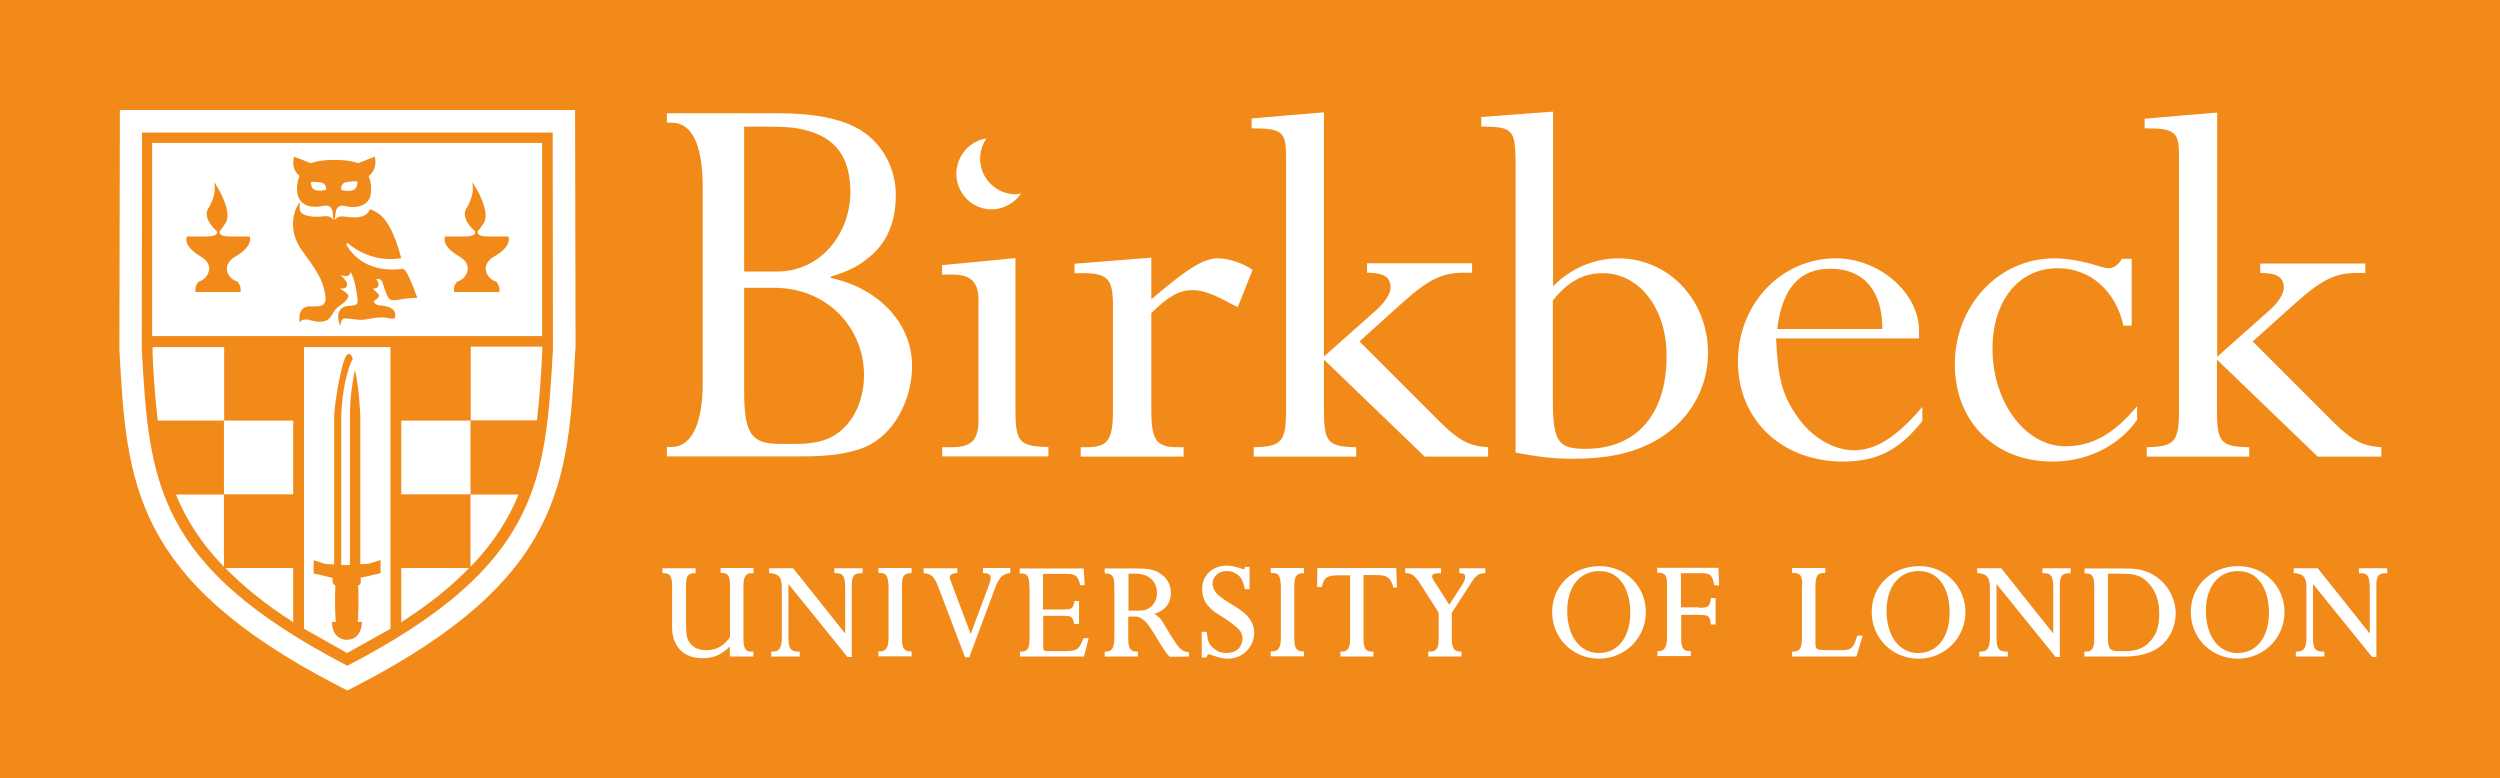 <?xml version="1.0" encoding="utf-8"?>
<!-- Generator: Adobe Illustrator 21.1.0, SVG Export Plug-In . SVG Version: 6.00 Build 0)  -->
<svg version="1.1" id="Layer_1" xmlns="http://www.w3.org/2000/svg" xmlns:xlink="http://www.w3.org/1999/xlink" x="0px" y="0px"
	 viewBox="0 0 1061.6 330.4" style="enable-background:new 0 0 1061.6 330.4;" xml:space="preserve">
<style type="text/css">
	.st0{fill:#F28A19;}
</style>
<g id="XMLID_375_">
	<path id="XMLID_447_" class="st0" d="M361.1,81.6c0-13-4.8-22.3-17.8-26c-5-1.4-8.5-1.8-17.3-1.8h-10v61.5h13.7
		C349.2,115.4,361.1,98.4,361.1,81.6z"/>
	<path id="XMLID_457_" class="st0" d="M328.5,122.2H316v44c0,17.9,3,22.3,15.1,22.3h6.7c11.2,0,17.4-2.6,22.8-9.3
		c4-5.1,6.3-12.3,6.3-20C366.9,139.9,352,122.2,328.5,122.2z"/>
	<path id="XMLID_471_" class="st0" d="M147.5,56.3H60.3l-0.1,91.9c3.1,56.4,5.8,92.2,87.3,134.5c81.5-42.3,84.2-78.2,87.3-134.5
		l-0.1-91.9H147.5z M95.1,240.7c-9.7-10-16.1-20.2-20.4-30.7h20.4V240.7z M95.1,178.6H67c-1.1-8.9-1.7-18.1-2.2-27.8l0-0.2v-0.2l0-3
		h30.4V178.6z M124.5,264.2c-11.9-7.6-21.3-15.3-28.8-23h28.8V264.2z M124.5,209.9H95.1l0-31.3h29.4V209.9z M165.8,267l-18.4,10.3
		L129.1,267V147.4h36.7V267z M170.4,264.2v-23h28.8C191.8,248.9,182.3,256.6,170.4,264.2z M170.4,209.9v-31.3h29.4l0,31.3H170.4z
		 M199.8,240.7v-30.7h20.4C215.9,220.5,209.5,230.7,199.8,240.7z M230.2,150.3v0.2l0,0.2c-0.5,9.7-1.1,18.9-2.2,27.8h-28.1v-31.3
		h30.4L230.2,150.3z M230.3,142.7H64.6v-82h165.6V142.7z"/>
	<path id="XMLID_495_" class="st0" d="M679.2,242.5c-8.8,0-13.7,7.1-13.7,17c0,10,5,17.8,13.4,17.8c8.6,0,13.4-7.3,13.4-17.2
		C692.2,250,687.7,242.5,679.2,242.5z"/>
	<path id="XMLID_508_" class="st0" d="M482.4,243.6l-3.2,0l0,15.7l4.3,0c2.4,0,3.8-0.4,5.2-1.6c1.7-1.5,2.6-3.5,2.6-5.9
		C491.2,246.8,487.9,243.7,482.4,243.6z"/>
	<path id="XMLID_521_" class="st0" d="M127.2,74.7c-1,2.4-1.3,4.7-0.9,7.2c0.2,2,1.1,3.5,2.5,4.5c2.8,2,6.9,1.4,8.5,1
		c1.1-0.2,2-0.1,2.7,0.3c1,0.7,1.2,2,1.2,2l0.4,3.7c-0.2-0.2-0.3-0.5-0.6-0.7c-0.7-0.6-1.5-0.9-2.5-0.9l0,0l-0.5,0c0,0,0,0-0.1,0
		l0,0.3l-0.1-0.3c-0.9,0.2-9.3,1.1-10.5-2.5l-0.1-3.5l-1.1,2c-0.1,0.1-1.3,2.3-1.6,5.7c-0.3,3.1,0.1,8,3.9,13.1
		c5.7,7.8,8.8,12.1,9.7,18.6c0.3,1.9,0.1,3.1-0.6,3.9c-0.8,1-2.6,1-4.4,1c-0.6,0-1.3,0-1.9,0c-1.2,0.1-2.2,0.5-2.9,1.3
		c-1.4,1.6-1.2,4.1-1.2,4.2l0.1,1.3l0.9-0.9c0.2-0.2,1.5-0.4,2.7-0.3c7.4,2.3,9.2,0,10.8-3.1c0.7-1.3,1.9-2.2,3.1-3.1
		c1.3-1,2.6-1.9,3.1-3.2c0.5-1.2-0.9-2.1-2.2-3c-0.5-0.3-1-0.7-1.2-1c0,0,0,0,0,0c0.1,0,0.2,0,0.4,0.1c0.8,0.3,1.5,0.1,2.1-0.4
		c0.5-0.5,0.6-1.3,0.4-1.9c-0.4-0.9-1.4-2.1-2.1-2.7c-0.2-0.1-0.3-0.4-0.4-0.6c0.1,0,0.2,0.1,0.4,0.1c1.2,0.5,2.2,0.5,2.8,0.1
		c0.5-0.3,0.7-0.9,0.9-1.5c0.7,1.2,1.6,3.4,2.3,7.3c0.6,3.4,0.9,5.5,0.4,6.2c-0.4,0.6-1.6,0.7-3.5,0.9l-0.3,0
		c-1.6,0.2-2.8,0.8-3.5,1.9c-1.2,1.9-0.5,4.4-0.5,4.5l0.7,2.1l0.5-2.2c0.1-0.6,0.9-1,1.6-1c0.3,0,0.7,0.1,1,0.1
		c0.7,0,1.7,0.1,3.9,0.4c2,0.3,3.8,0,5.7-0.4c1.3-0.2,2.7-0.5,4.2-0.5c1.9-0.1,3.3,0.2,4.3,0.4c1,0.2,1.9,0.3,2.1-0.5
		c0.2-1.1,0-2-0.5-2.8c-0.9-1.2-2.9-2-5.9-2.2c-1.5-0.1-2.4-0.8-2.6-1.4c-0.1-0.3,0.1-0.6,0.4-0.8c1-0.7,1.7-1.2,1.7-1.8
		c0.1-0.6-0.3-1-0.5-1.1c-0.2-0.2-0.5-0.5-0.7-0.7c-0.5-0.4-1.2-1.1-1.2-1.3c0-0.1,0.1-0.1,0.1-0.2c0,0,0.1,0,0.2,0
		c0.4,0.1,1.1,0.2,1.7-0.7c0.6-1.1-0.1-2.3-0.8-3.2c1.5-0.1,2.3,0.1,2.8,1.7c0.2,0.7,0.4,1.3,0.6,1.8c0.4,1.3,0.7,2.1,1.3,3.5
		c1.1,2.3,2.2,2.2,4.7,1.8c4.2-0.8,7.2-0.8,7.2-0.8l0.9,0l-0.3-0.8c-4-11.2-5.3-11.4-5.8-11.5c-0.2,0-0.3,0-0.4,0
		c-16.6,2-22.6-8.4-23.6-10.3l0.4-0.8c10.3,8.9,21.7,6.7,22.2,6.6l0.7-0.1l-0.2-0.6c-4.3-16-9.1-18.3-11.7-19.6
		c-0.4-0.2-0.7-0.3-0.9-0.5L157,89l-0.3,0.6c-1.9,3.6-8,2.7-10.3,2.4c-0.3,0-0.5-0.1-0.6-0.1c-1.3-0.1-2.4,0.2-3.1,0.9
		c-0.2,0.2-0.4,0.5-0.6,0.7l0.5-3.7c0,0,0.2-1.3,1.2-2c0.7-0.5,1.6-0.6,2.7-0.3c1.6,0.4,5.7,1,8.5-1c1.4-1,2.3-2.5,2.5-4.5
		c0.3-2.5,0-4.9-0.9-7.2c1-0.8,3.4-3.2,2.7-7.5l-0.1-0.8l-0.7,0.3c0,0-4.1,1.5-6.4,2.5c-0.9-0.4-4-1.4-10.1-1.4
		c-6.1,0-9.2,1.1-10.1,1.4c-2.3-1-6.2-2.5-6.4-2.5l-0.7-0.3l-0.1,0.8C123.8,71.5,126.2,73.9,127.2,74.7z M145.3,78.4
		c0.5-0.7,1.3-1.1,2.5-1.2c2.6-0.3,3.6-0.2,4-0.1c0,0.6,0,2.2-1,3.1c-1.1,1-3.1,1.1-5.8,0.5C144.8,80.2,144.8,79.2,145.3,78.4z
		 M132.1,77.3c0.4-0.1,1.4-0.1,3.7,0.1c1,0.1,1.8,0.5,2.2,1.1c0.5,0.7,0.5,1.6,0.5,2.1c-2.5,0.6-4.4,0.5-5.5-0.4
		C132.1,79.3,132,77.9,132.1,77.3z"/>
	<path id="XMLID_586_" class="st0" d="M147.5,271.6c-0.1,0-0.1,0-0.2,0c-0.1,0-0.1,0-0.2,0H147.5z"/>
	<path id="XMLID_587_" class="st0" d="M141.3,247.1c0,0.3,0.1,1.2,1.1,1.4c-0.1,2.9-0.3,10.4,0.2,15.6h-1.7c0,0-0.2,7.4,6.4,7.6
		c6.6-0.2,6.4-7.6,6.4-7.6h-1.8c0.5-5.3,0.3-12.8,0.2-15.6c1-0.1,1.1-1,1.1-1.4v-1.8h0.1l8.3-1.9v-5.6l-5.1,1.6l-3.5,0.2v-62.8
		c0,0-0.4-12-2.3-19.8c-0.9,4.8-2.1,11.1-2.1,19.9v63l-1.3,0.1l-2.4-0.1v-63c0.3-12.3,3.3-22,4.9-24.5c-0.7-2.1-0.9-2-2-2
		c-2.4,0-5.9,21.6-5.9,26.5v62.8l-3.6-0.2l-5.1-1.6v5.6l8,1.9V247.1z"/>
	<path id="XMLID_588_" class="st0" d="M680.6,116c-8.4,0-14.9,3.7-21.2,11.6v41.6c0,18.4,2.1,21.4,13.9,21.4
		c21.6,0,34.4-14.6,34.4-39.3C707.8,131.1,696.2,116,680.6,116z"/>
	<path id="XMLID_589_" class="st0" d="M195,108.9c3.3,1.9,3.8,4.2,3.6,5.7c-0.3,2.2-2.1,4.3-4.2,4.9l-0.2,0l-0.1,0.1
		c-0.1,0.1-1.6,1.8-1.3,3.8l0.1,0.6h19.1l0.1-0.6c0.2-2-1.3-3.7-1.3-3.8l-0.1-0.1l-0.2,0c-2.1-0.6-4-2.7-4.2-4.9
		c-0.2-1.5,0.3-3.8,3.6-5.7c7.4-4.3,6.2-7.9,6.1-8.1l-0.1-0.4H207c-3.7,0-4.1-1.3-4.1-1.3c0,0,0,0,0,0l-0.1-0.8
		c0.4-0.4,1.2-1.4,2.6-3.6c3-4.6-3.2-14.8-3.5-15.2l-1.3-2.2l0.2,2.5c0.2,3.6-2.3,8-2.3,8c-3.4,4.1,1.8,9.2,3.1,10.3l0,0.2l0.2,0.1
		l-0.1,0.7c0,0-0.3,1.3-4.1,1.3H189l-0.1,0.4C188.8,101,187.6,104.6,195,108.9z"/>
	<path id="XMLID_590_" class="st0" d="M85.2,108.9c3.3,1.9,3.8,4.2,3.6,5.7c-0.3,2.2-2.1,4.3-4.2,4.9l-0.2,0l-0.1,0.1
		c-0.1,0.1-1.6,1.8-1.3,3.8L83,124h19.1l0.1-0.6c0.2-2-1.3-3.7-1.3-3.8l-0.1-0.1l-0.2,0c-2.1-0.6-4-2.7-4.2-4.9
		c-0.2-1.5,0.3-3.8,3.6-5.7c7.4-4.3,6.2-7.9,6.1-8.1l-0.1-0.4h-8.6c-3.7,0-4.1-1.3-4.1-1.3l-0.1-0.8c0.4-0.4,1.2-1.4,2.6-3.6
		c3-4.6-3.2-14.8-3.5-15.2l-1.3-2.2l0.2,2.5c0.2,3.6-2.3,8-2.3,8c-3.4,4.1,1.8,9.2,3.1,10.3l0,0.2l0.2,0.1l-0.1,0.7
		c0,0-0.3,1.3-4.1,1.3h-8.6l-0.1,0.4C79.1,101,77.9,104.6,85.2,108.9z"/>
	<path id="XMLID_591_" class="st0" d="M910.3,245.8c-2.5-1.8-5.2-2.2-10.1-2.2l-5.1,0v26.5c0,5,0.6,6.4,4.3,6.4h2.7
		c5.5,0,8.7-1.4,11.4-4.7c2.4-2.9,3.4-6.2,3.4-11.1C917,253.9,914.4,248.8,910.3,245.8z"/>
	<path id="XMLID_592_" class="st0" d="M814.8,242.5c-8.8,0-13.7,7.1-13.7,17c0,10,5,17.8,13.4,17.8c8.6,0,13.4-7.3,13.4-17.2
		C827.9,250,823.4,242.5,814.8,242.5z"/>
	<path id="XMLID_595_" class="st0" d="M0,0v330.4h1061.6V0H0z M910.8,50.4l30.7-2.6v103.7l22.3-19.8c3.7-3.3,6-7,6-9.5
		c0-4.4-2.8-6.3-10-6.3v-4h44.6v4h-3.7c-9.1,0-15.1,3-26.5,13.3L956.6,145l34.4,34.4c7.9,7.7,12.1,10,20.2,10.5v4h-27l-42.8-41.2
		v21.4c0,13.7,1.6,15.6,13.7,15.8v4h-43.5v-4c11.9-0.2,13.7-2.3,13.7-15.8V73.6v-7.2c0-10.5-1.6-11.9-14.6-11.9V50.4z M872.4,109.7
		c5.3,0,11.9,1.2,17.9,3c2.1,0.7,4,1.2,5.1,1.2c2.1,0,4.2-1.4,5.6-4h4.2v28.4h-3.5c-3.3-14.9-14.2-24.4-27.9-24.4
		c-16.5,0-27.7,13.7-27.7,34.2c0,22.6,13.9,41.4,30.9,41.4c11.4,0,20.5-5.1,30.5-17v5.8c-7.9,11.2-21.2,17.7-36,17.7
		c-24.4,0-41.4-17-41.4-41.2C830.1,129.7,848.7,109.7,872.4,109.7z M418.8,58.8l0.1,0c-1.7,2.4-2.7,5.4-2.7,8.6
		c0,8.3,6.8,15.1,15.1,15.1l2.3-0.3c-2.8,4-7.4,6.7-12.6,6.7c-8.3,0-14.9-6.9-14.9-15.2C406.2,66.3,411.6,59.9,418.8,58.8z
		 M399.9,189.9h4.2c8.4,0,11.4-3,11.4-11.4v-6.7v-40.7v-3.5v-0.5c0-7.2-3.3-10.5-10.9-10.5h-4.6v-4l31.2-3v64.4
		c0,13.7,1.6,15.6,14,15.8v4h-45.1V189.9z M244.3,148.3l0,0.3c-3.1,56.5-5.4,97.3-92.7,142.5l-4.1,2.1v0l0,0l0,0v0l-4.1-2.1
		c-87.3-45.2-89.6-86.1-92.7-142.5l0-0.3v-0.3l0.2-101.3h96.6h96.7l0.2,101.3V148.3z M319.9,243.4h-1c-1.8,0-3.2,1-3.2,5.2v1.1v20.4
		v1.1c0,3.5,0.6,5.5,3.2,5.5h1v2.1l-10,0v-4.3c-3.5,3.5-6.8,5-11.6,5c-8.7,0-13-5.7-12.9-13.4v-3v-13.4v-1.1c0-4.1-1-5.2-3.6-5.2
		h-0.5v-2.1h14.1v2.1h-0.4c-2.7,0-3.7,1-3.7,5.2v1.1v15.7c0.2,4.1,0.2,5.6,1.5,7.4c1.5,2.2,3.9,3.3,7.2,3.3c4.3,0,7.2-1.8,10-5.5
		l0-21v-1.1c0-3.2-0.6-5.2-3.2-5.2H306v-2.1h14V243.4z M366.4,243.4h-0.6c-3,0-4.1,1-4.1,5v1.5V279h-1.8l-25-30.9h-0.1v22.8
		c0,4.7,1.1,5.8,4.3,5.8h0.5v2.1h-12.1v-2.1h0.6c2.8,0,3.9-1.6,3.9-6.1V251v-1.1c0-4.6-1-6.2-5.4-6.6v-2h10.2l22,27.6h0.1v-18.8
		c0-5.7-1-6.7-4-6.7h-0.6v-2.1h12V243.4z M387.1,243.4h-0.4c-2.7,0-3.7,1.3-3.7,5.2v1.1v20.4v1.1c0,4.1,1,5.4,3.7,5.4h0.4v2.1H373
		v-2.1h0.5c2.6,0,3.8-1.4,3.8-5.5v-1.1v-20.4v-1.1c-0.3-4.5-1.2-5.2-3.8-5.2H373v-2.1h14.1V243.4z M364.8,190.8
		c-6.3,2-13.5,3-23.7,3h-57.9v-4h1.9c9.5,0,13.3-11.9,13.3-27v-4.2V84v-4.2c0-15.1-3-27.7-13.3-27.7h-1.9v-4h47.4
		c14,0,24.6,1.9,32.2,5.7c11.9,5.8,17.6,18,17.6,28.7c0,9.1-2.1,19.2-11.3,26.7c-4.8,3.9-7.8,5.6-16.4,8.3v0.5
		c20.7,4.4,34.6,19.5,34.6,37.4C387.4,168.7,380.1,185.9,364.8,190.8z M428.9,243.3c-3.2,0.6-4.5,1.5-6.5,6.8l-10.8,29h-1.8
		l-11.3-29.7c-1.7-4.6-3.1-5.8-6.3-6v-2.1h14.3v2c-2,0.1-3.2,0.7-3.2,2c0,0.6,0.1,0.5,0.8,2.3l0.4,1.2l7.7,20.4l7.5-20.1
		c0.6-1.6,1-2.8,1-3.6c0-1.6-1-2.1-3.3-2.2v-2.1h11.6V243.3z M460.3,278.8h-27.2v-2.1h0.5c2.6,0,3.6-1.3,3.6-5.4v-1.1v-20.4
		l-0.1-1.1c0-4.1-0.9-5.2-3.6-5.2h-0.5v-2.1h27.2l0.4,7.1h-1.9c-0.9-3.8-1.8-4.8-5.8-4.8h-10v15.1h8.4c4,0,4.2-0.3,4.9-3.2
		c0.1-0.1,0.1-0.2,0.1-0.4h1.9v9.8h-2c-0.8-3.1-0.9-3.5-4.9-3.5H443v11.7v1c0,2.5,0.2,2.3,3.7,2.3h5.4c5.5,0,6.2-0.9,8-5.5h2.2
		L460.3,278.8z M504.9,278.8l-8.2,0.1c-1.5-1.6-1.7-1.8-4.5-6.3c-2.4-4.1-4-6.6-5.2-8c-0.5-0.6-1.4-1.4-2.2-1.9
		c-1.2-0.8-1.8-0.9-3.8-0.9l-1.9,0.1v8.3v1.1c0,4.1,1,5.4,3.7,5.4h0.4v2.1h-14.1v-2.1h0.4c2.6,0,3.7-1.5,3.7-5.7v-1.1v-20.1v-1.1
		c0-4.1-1.1-5.2-3.7-5.2h-0.4v-2.1h13.9c4.3,0,6.9,0.4,9.1,1.8c3,1.7,5.1,4.5,5.1,8.6c0,3.9-2,7.4-7,8.8c2.4,1.7,2.6,2,4.3,4.8
		l2.7,4.5c3.1,5,4.8,7,7.3,7h0.3L504.9,278.8z M488.9,132.9v41.2c0,13,2.1,15.8,11.4,15.8h2.3v4h-43.7v-4h2.1
		c9.5,0,11.6-2.8,11.6-15.8V136v-6.3c0-11.4-2.3-13.7-13-13.7h-3.3v-4l32.6-2.6v17.7c15.8-13.5,22.3-17.4,28.4-17.4
		c4.4,0,10.7,2.1,14.6,4.9l-6.3,15.8l-1.9-0.9c-8.6-4.7-12.8-6.3-17.4-6.3C500.9,123.2,496.3,125.7,488.9,132.9z M521.5,279.7
		c-2,0-3-0.2-6-1.2c-1.5-0.5-2-0.7-2.2-0.7c-0.4,0-0.7,0.5-1,1.4h-2l0-10.9h2.1l0.1,0.7c0.4,3.4,0.9,4.8,3,6.4
		c1.5,1.3,3.2,1.9,5.2,1.9c4.4,0,6.9-2.6,6.9-6.3c0-1.5-0.6-3.2-2.9-5c-1.3-1.1-2.8-2.2-4.3-3.2c-2.4-1.5-4-2.5-4.8-3.1
		c-0.9-0.6-2-1.8-2.9-2.8c-1.6-2-2.2-4.3-2.2-6.9c0-5.9,4.6-9.8,10.4-9.8c1.8,0,2.9,0.2,5.1,0.9c1.3,0.4,1.6,0.5,2,0.6
		c0.5,0.1,0.6-0.3,0.6-0.7c0-0.1,0-0.1,0-0.3h2v9.5h-2l-0.1-0.5c-0.7-2.9-1.3-4.4-2.9-5.6c-1.4-1.1-3-1.7-4.8-1.6
		c-3.7,0-6,2.8-5.9,5.4c0.1,1.6,0.8,3.2,2.2,4.6c0.9,0.8,2.1,1.7,3.3,2.5c0.8,0.5,2,1.3,4,2.5c2.9,1.8,4.4,3,5.8,4.7
		c1.6,2,2.4,4.3,2.4,6.6C532.5,274.7,527.7,279.7,521.5,279.7z M553.7,243.4h-0.4c-2.7,0-3.6,1.3-3.7,5.2v1.1v20.4v1.1
		c0,4.1,1,5.4,3.7,5.4h0.4v2.1h-14.1v-2.1h0.5c2.6,0,3.8-1.4,3.8-5.5v-1.1v-20.4v-1.1c-0.3-4.5-1.2-5.2-3.8-5.2h-0.5v-2.1h14.1
		V243.4z M591.6,249.4l-0.1-0.5c-1.1-3.6-2.4-4.7-7.2-4.7H579v25.9v1.3c0,4,1.1,5.3,3.6,5.3h0.6v2.1h-14v-2.1h0.4
		c2.7,0,3.7-1.3,3.7-5.4v-1.1v-25.9h-4.9c-5.1,0-6.3,1.1-7.1,5h-2l0.1-8.1h33.5l0.3,8.3H591.6z M630.7,243.3
		c-2.4,0.2-3.2,0.6-4.8,2.4l-0.8,1.2l-8.6,13.3v9.9v1.1c0,4.1,1.1,5.5,3.7,5.5h0.4v2.1h-14.1v-2.1h0.7c2.8,0,3.7-1.4,3.7-5.5v-1.1
		v-10l-7.7-12c-2.5-3.9-3.6-4.6-6.5-4.8v-2h15.2v2.1h-0.8c-1.8,0-2.9,0.3-3,1.3c0,0.4,0.3,0.9,0.6,1.6l0.7,1.1l6,9.4l5.4-8.3
		c0.8-1.3,1.4-2.5,1.4-3.4c0-1.4-0.8-1.7-2.5-1.7v-2.1h11V243.3z M632,193.9h-27l-42.8-41.2v21.4c0,13.7,1.6,15.6,13.7,15.8v4h-43.5
		v-4c11.9-0.2,13.7-2.3,13.7-15.8V73.6v-7.2c0-10.5-1.6-11.9-14.6-11.9v-4.2l30.7-2.6v103.7l22.3-19.8c3.7-3.3,6-7,6-9.5
		c0-4.4-2.8-6.3-10-6.3v-4h44.6v4h-3.7c-9.1,0-15.1,3-26.5,13.3L577.3,145l34.4,34.4c7.9,7.7,12.1,10,20.2,10.5V193.9z M679,279.7
		c-11.2,0-19.9-8.8-19.9-19.8c0-11.1,8.7-19.5,20.2-19.5c11,0,19.6,8.6,19.6,19.5C698.9,270.9,690.1,279.7,679,279.7z M667.8,194.8
		c-7,0-13-0.5-24.2-2.6V73.9v-5.1c-0.2-13.9-1.2-14.9-14.6-15.1v-4l30.5-2.3v74.2c7-7.4,17.4-11.9,27.7-11.9
		c21.4,0,38.1,17.7,38.1,40.2c0,15.8-8.8,30.2-23.5,37.9C692.4,192.7,682,194.8,667.8,194.8z M721.5,258.1c4.1,0,4.6-0.6,5-4.1h2
		v11.2h-2c-0.4-3.6-0.9-4.1-5.1-4.1h-7.5v8.9v1.1c0,4.1,1,5.4,3.6,5.4h0.5v2.1h-14.2v-2.1h0.5c2.6,0,3.6-1.9,3.6-6.1v-1.1v-19.8
		v-1.1c0-4.1-0.9-5.2-3.6-5.2h-0.6v-2.1h26l0.3,7.5h-2c-0.8-4.2-1.6-5.2-5.5-5.2h-8.7v14.5H721.5z M738,153.6
		c0-24.6,18.4-43.9,41.6-43.9c18.6,0,35.6,14.9,35.3,31.2v2.8h-60.7c0.7,16.5,2.6,23.9,8.6,32.6c6,9.1,15.6,14.9,24.4,14.9
		c9.5,0,18.1-5.6,29.1-18.4v6c-10,12.6-19.5,17.2-33.9,17.2C756.6,195.9,738,178.3,738,153.6z M788.3,278.8H761v-2.1h0.4
		c2.9,0,3.8-1.4,3.8-6.6v-20.4l0.1-1.7c0-3.7-1.1-4.7-3.6-4.7H761v-2.1h14.1v2.1h-0.4c-2.9,0-3.8,1-3.8,6.3l0,20.6v2.3
		c0,2.9,0.2,3.4,3.1,3.5l2.1,0.1h5.8c4.5,0,5.1-1,6.8-6.2h2.3L788.3,278.8z M814.7,279.7c-11.2,0-19.9-8.8-19.9-19.8
		c0-11.1,8.7-19.5,20.2-19.5c11,0,19.6,8.6,19.6,19.5C834.6,270.9,825.8,279.7,814.7,279.7z M879.4,243.4h-0.6c-3,0-4.1,1-4.1,5v1.5
		V279h-1.8l-25-30.9h-0.1v22.8c0,4.7,1.1,5.8,4.3,5.8h0.5v2.1h-12.1v-2.1h0.6c2.8,0,3.9-1.6,3.9-6.1V251v-1.1c0-4.6-1-6.2-5.4-6.6
		v-2h10.2l22,27.6h0.1v-18.8c0-5.7-1-6.7-4-6.7h-0.6v-2.1h12V243.4z M912.6,277.1c-2.9,1.1-6.2,1.7-10.3,1.7h-17.2v-2.1h0.6
		c2.6,0,3.6-1.3,3.6-5.4v-1.1v-20.5v-1.1c0-4.1-1.1-5.1-3.7-5.1h-0.4v-2.1h15.3c4.6,0,6.3,0.1,8.7,0.6c1.5,0.4,2.9,0.9,4.3,1.6
		c6.2,3.2,10.4,9.8,10.4,17C923.7,268.1,919.5,274.6,912.6,277.1z M950.2,279.7c-11.2,0-19.9-8.8-19.9-19.8
		c0-11.1,8.7-19.5,20.2-19.5c11,0,19.6,8.6,19.6,19.5C970.1,270.9,961.3,279.7,950.2,279.7z M1013.8,243.4h-0.6c-3,0-4.1,1-4.1,5
		v1.5V279h-1.8l-25-30.9h-0.1v22.8c0,4.7,1.1,5.8,4.3,5.8h0.5v2.1h-12.1v-2.1h0.6c2.8,0,3.9-1.6,3.9-6.1V251v-1.1
		c0-4.6-1-6.2-5.4-6.6v-2h10.2l22,27.6h0.1v-18.8c0-5.7-1-6.7-4-6.7h-0.6v-2.1h12V243.4z"/>
	<path id="XMLID_623_" class="st0" d="M950.4,242.5c-8.8,0-13.7,7.1-13.7,17c0,10,5,17.8,13.4,17.8c8.6,0,13.4-7.3,13.4-17.2
		C963.4,250,958.9,242.5,950.4,242.5z"/>
	<path id="XMLID_624_" class="st0" d="M777.3,114.1c-13,0-20.5,8.1-22.6,25.6h44.6C799.4,123.4,791.3,114.1,777.3,114.1z"/>
</g>
</svg>
